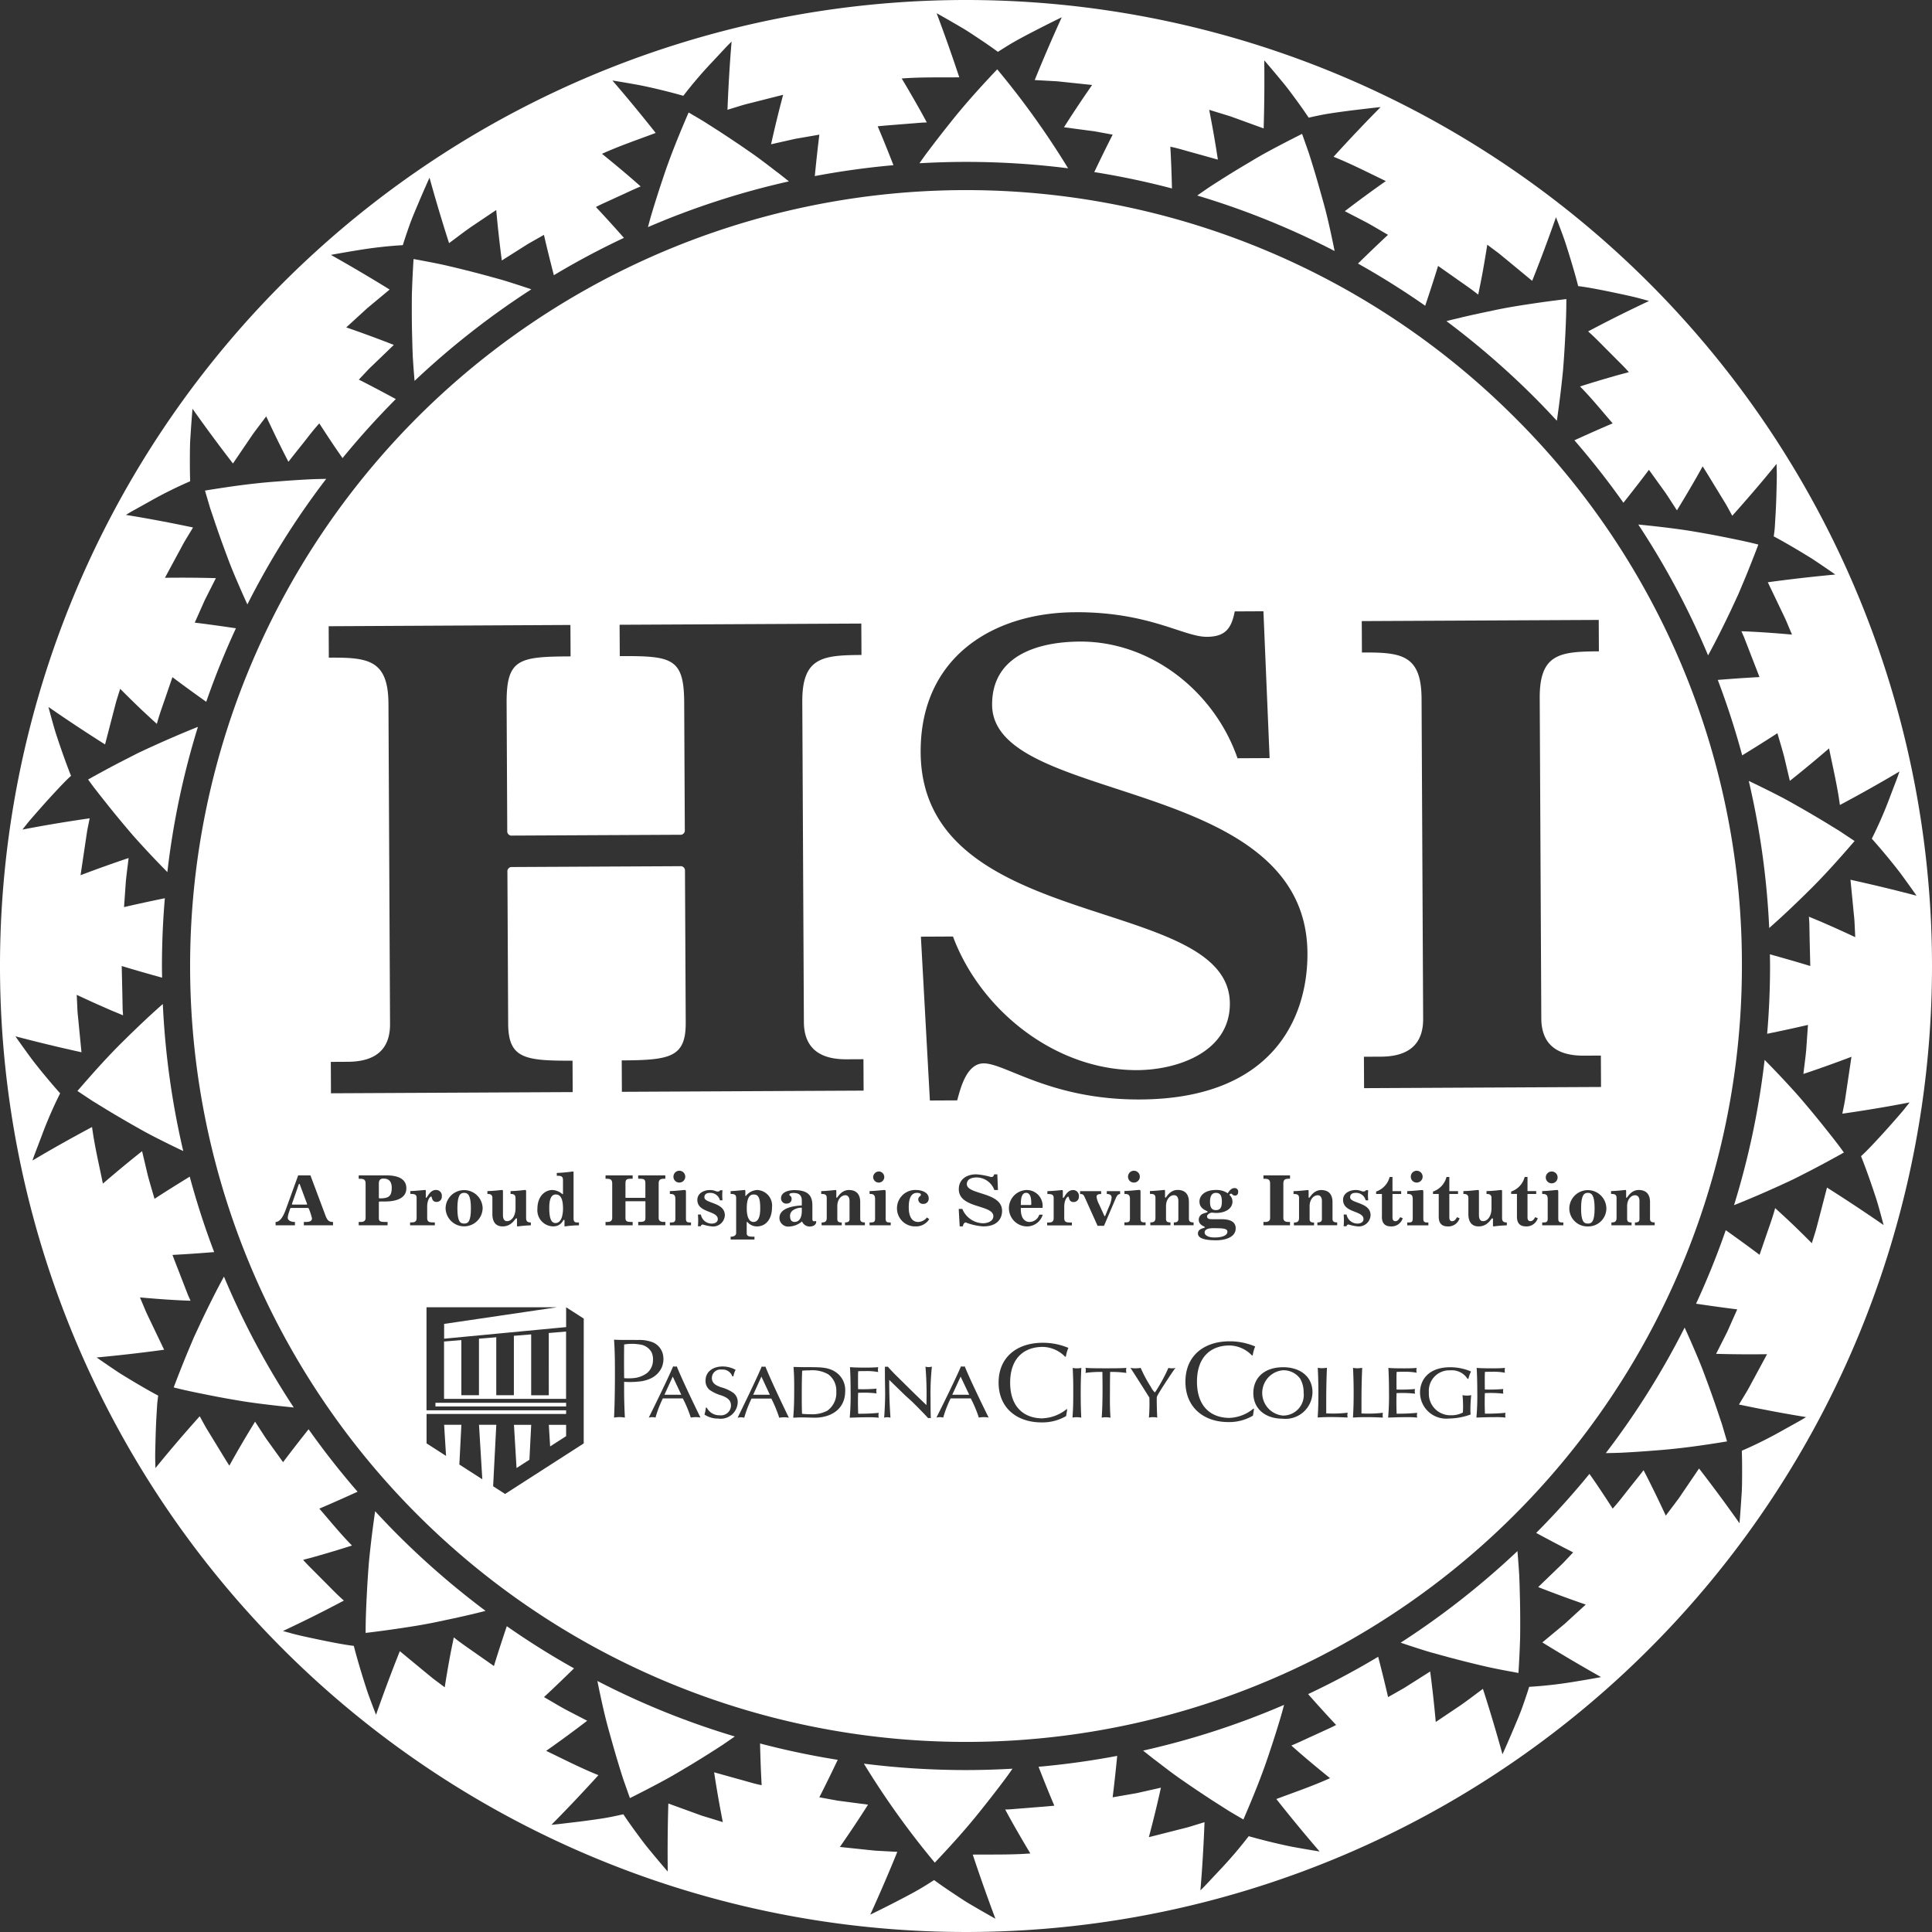 <svg id="Group_2" data-name="Group 2" xmlns="http://www.w3.org/2000/svg" xmlns:xlink="http://www.w3.org/1999/xlink" width="200" height="200" viewBox="0 0 200 200">
  <rect x="0" y="0" width="200" height="200" fill="#333333" stroke="none"/>
  <defs>
    <clipPath id="clip-path">
      <rect id="Rectangle_2" data-name="Rectangle 2" width="200" height="200" fill="none"/>
    </clipPath>
  </defs>
  <g id="Group_1" data-name="Group 1" clip-path="url(#clip-path)">
    <path id="Path_1" data-name="Path 1" d="M108.118,334.808c-.325,0-.492.136-.492.513v1.457c0,.06.032.083.135.083.872,0,1.2-.226,1.2-1.087,0-.544-.2-.966-.84-.966" transform="translate(-68.407 -212.805)" fill="#fff"/>
    <path id="Path_2" data-name="Path 2" d="M83.875,336.729c-.135-.355-.135-.408-.182-.408s-.063.052-.175.385l-.492,1.412a1.563,1.563,0,0,0-.1.309c0,.03.032.038.1.038h1.348c.055,0,.127,0,.127-.045a1.456,1.456,0,0,0-.1-.272Z" transform="translate(-52.707 -213.766)" fill="#fff"/>
    <path id="Path_3" data-name="Path 3" d="M156.712,339.324c-.388,0-.682.31-.682,1.374,0,1.027.166,1.586.65,1.586.817,0,.777-1.487.777-1.5,0-.906-.2-1.458-.745-1.458" transform="translate(-99.173 -215.675)" fill="#fff"/>
    <path id="Path_4" data-name="Path 4" d="M129.934,340.462c0,1.389.293,1.586.7,1.586s.7-.2.7-1.586c0-1.412-.341-1.593-.7-1.593s-.7.181-.7,1.593" transform="translate(-82.586 -215.386)" fill="#fff"/>
    <path id="Path_5" data-name="Path 5" d="M344.352,338.869c-.428,0-.611.347-.611.921,0,.5.119.869.595.869.42,0,.634-.212.634-.869,0-.6-.142-.921-.618-.921" transform="translate(-218.482 -215.386)" fill="#fff"/>
    <path id="Path_6" data-name="Path 6" d="M342.2,349.337c0,.332.428.529,1.023.529,1.11,0,1.34-.37,1.34-.582,0-.325-.309-.385-1.459-.385-.642,0-.9.181-.9.438" transform="translate(-217.501 -221.761)" fill="#fff"/>
    <path id="Path_7" data-name="Path 7" d="M212.833,342.172c.484,0,.7-.506.7-1.389,0-1.042-.151-1.457-.682-1.457-.618,0-.714.785-.714,1.457,0,.823.214,1.389.7,1.389" transform="translate(-134.833 -215.676)" fill="#fff"/>
    <path id="Path_8" data-name="Path 8" d="M291.085,340.054V339.9c0-.672-.175-1.035-.539-1.035-.325,0-.54.332-.54,1.072v.189h1.015c.048,0,.064-.022.064-.075" transform="translate(-184.328 -215.386)" fill="#fff"/>
    <path id="Path_9" data-name="Path 9" d="M156.048,407.006l1.655-1.064v-1.171h-1.791Z" transform="translate(-99.098 -257.273)" fill="#fff"/>
    <path id="Path_10" data-name="Path 10" d="M213.965,392.949h1.726l-.875-1.878Z" transform="translate(-135.996 -248.565)" fill="#fff"/>
    <path id="Path_11" data-name="Path 11" d="M225.614,343.075c-.3,0-1.181.151-1.181.853,0,.408.15.627.476.627.444,0,.746-.378.746-1.14,0-.295,0-.34-.04-.34" transform="translate(-142.65 -218.059)" fill="#fff"/>
    <path id="Path_12" data-name="Path 12" d="M464.343,377.133a82.8,82.8,0,0,1-8.163,13c.523-.009,1.048-.019,1.57-.04q1.785-.09,3.615-.239c2.468-.181,4.875-.524,7.366-.933l-.526-1.783-.6-1.781q-.606-1.764-1.248-3.464c-.412-1.123-.916-2.268-1.393-3.37-.206-.469-.415-.931-.625-1.392" transform="translate(-289.949 -239.706)" fill="#fff"/>
    <path id="Path_13" data-name="Path 13" d="M188.755,392.949H190.5l-.883-1.878Z" transform="translate(-119.973 -248.565)" fill="#fff"/>
    <rect id="Rectangle_1" data-name="Rectangle 1" width="13.528" height="0.379" transform="translate(45.077 145.216)" fill="#fff"/>
    <path id="Path_14" data-name="Path 14" d="M180.12,382.622a1.605,1.605,0,0,0-1.214-.793,5.056,5.056,0,0,0-1.615,0q-.02,1.744,0,3.488a5.238,5.238,0,0,0,.91,0,2.782,2.782,0,0,0,1.433-.507,1.713,1.713,0,0,0,.641-1.316,1.748,1.748,0,0,0-.155-.875" transform="translate(-112.68 -242.651)" fill="#fff"/>
    <path id="Path_15" data-name="Path 15" d="M137,384.871h-1.823v-6.3l-1.791.146v6.15h-1.823v-6l-1.791.146v5.855h-1.823v-5.706l-1.791.146v5.939h12.631V378.28l-1.791.146Z" transform="translate(-80.19 -240.435)" fill="#fff"/>
    <path id="Path_16" data-name="Path 16" d="M354.023,48.659c-.254-1.185-.528-2.385-.852-3.541s-.656-2.351-1.019-3.543c-.183-.591-.364-1.2-.566-1.785l-.62-1.754q-1.691.843-3.31,1.714c-.537.284-1.077.591-1.613.908l-1.586.946q-1.569.952-3.064,1.927c-.432.291-.858.588-1.282.886a82.184,82.184,0,0,1,14.222,5.744c-.1-.5-.2-1-.311-1.5" transform="translate(-216.175 -24.176)" fill="#fff"/>
    <path id="Path_17" data-name="Path 17" d="M62.616,149.038a82.709,82.709,0,0,1,8.162-13c-.523.008-1.047.019-1.57.04q-1.785.09-3.615.239c-2.468.181-4.875.525-7.365.933l.526,1.783.6,1.781q.605,1.765,1.248,3.464c.412,1.124.915,2.268,1.393,3.37.206.469.415.932.625,1.392" transform="translate(-37.01 -86.465)" fill="#fff"/>
    <path id="Path_18" data-name="Path 18" d="M230.507,389.706a3.325,3.325,0,0,0-1.958-.4,6.208,6.208,0,0,0-.733.03c-.033.7-.042,1.469-.042,2.166,0,1.386,0,1.545.025,2.295a7.29,7.29,0,0,0,.891.045,3.327,3.327,0,0,0,1.725-.363,2.238,2.238,0,0,0,.933-1.962,2.088,2.088,0,0,0-.841-1.81" transform="translate(-144.774 -247.443)" fill="#fff"/>
    <path id="Path_19" data-name="Path 19" d="M276.6,29.952A85.9,85.9,0,0,0,269.258,19.7c-1.731,1.833-3.363,3.632-4.9,5.58q-1.149,1.434-2.224,2.865c-.314.41-.621.844-.924,1.28,1.6-.09,3.2-.141,4.814-.141a84.528,84.528,0,0,1,10.57.663" transform="translate(-166.028 -12.525)" fill="#fff"/>
    <path id="Path_20" data-name="Path 20" d="M117.047,82.828l.035.9.061.913c.037.525.079,1.046.123,1.565a83.758,83.758,0,0,1,12.088-9.48c-.485-.164-.973-.327-1.466-.486-.574-.182-1.167-.379-1.741-.539l-1.747-.48q-1.763-.47-3.587-.9c-1.219-.287-2.413-.5-3.652-.73-.078,1.254-.14,2.487-.175,3.714q-.022,1.876.013,3.7Z" transform="translate(-74.35 -46.776)" fill="#fff"/>
    <path id="Path_21" data-name="Path 21" d="M197.435,38.138c-.953-.732-1.94-1.5-2.929-2.172q-1.491-1.036-3.056-2.052l-1.583-1.01c-.53-.325-1.062-.632-1.6-.946-1,2.326-1.921,4.563-2.692,6.919q-.588,1.742-1.1,3.454c-.149.49-.284.992-.418,1.494a82.271,82.271,0,0,1,14.593-4.735c-.4-.318-.8-.637-1.209-.954" transform="translate(-116.982 -20.313)" fill="#fff"/>
    <path id="Path_22" data-name="Path 22" d="M502.7,233.521c1.785-1.726,3.385-3.533,5.044-5.448l-1.548-1.028-1.6-.982q-1.6-.963-3.183-1.852c-1.039-.6-2.149-1.151-3.231-1.686-.465-.23-.929-.452-1.393-.673a83.564,83.564,0,0,1,2.116,15.224c1.294-1.136,2.54-2.319,3.8-3.556" transform="translate(-315.757 -141.01)" fill="#fff"/>
    <path id="Path_23" data-name="Path 23" d="M474.971,157.935l.781-1.681.712-1.689q.7-1.707,1.373-3.481c-1.191-.311-2.448-.556-3.658-.8s-2.422-.456-3.614-.651c-1.207-.186-2.431-.332-3.625-.467-.517-.056-1.026-.109-1.534-.159a82.324,82.324,0,0,1,7.227,13.547c.821-1.5,1.581-3.033,2.338-4.62" transform="translate(-295.813 -94.71)" fill="#fff"/>
    <path id="Path_24" data-name="Path 24" d="M422.347,97.558c.074-.513.143-1.028.215-1.553q.235-1.788.419-3.632c.1-1.21.175-2.423.237-3.662s.114-2.5.11-3.747q-1.885.224-3.714.5c-1.219.182-2.413.374-3.628.63s-2.39.5-3.555.778c-.51.123-1.008.239-1.515.374a84.475,84.475,0,0,1,9.119,7.9c.79.79,1.557,1.6,2.311,2.412" transform="translate(-261.18 -54.003)" fill="#fff"/>
    <path id="Path_25" data-name="Path 25" d="M27.041,288.773c-1.785,1.726-3.385,3.533-5.044,5.448l1.548,1.028,1.6.982q1.6.963,3.183,1.852c1.039.6,2.149,1.151,3.231,1.686.465.23.929.452,1.392.673a83.565,83.565,0,0,1-2.115-15.224c-1.294,1.136-2.54,2.319-3.8,3.556" transform="translate(-13.981 -181.284)" fill="#fff"/>
    <path id="Path_26" data-name="Path 26" d="M245.416,501.025a85.9,85.9,0,0,0,7.341,10.247c1.731-1.833,3.363-3.632,4.895-5.58q1.149-1.434,2.225-2.865c.314-.41.621-.844.924-1.28-1.6.09-3.2.141-4.814.141a84.527,84.527,0,0,1-10.571-.663" transform="translate(-155.987 -318.452)" fill="#fff"/>
    <path id="Path_27" data-name="Path 27" d="M170.021,479.04c.254,1.185.528,2.385.851,3.541s.656,2.351,1.019,3.543c.183.591.364,1.2.566,1.785l.62,1.754q1.69-.843,3.31-1.714c.537-.284,1.077-.591,1.613-.908l1.587-.946q1.568-.952,3.063-1.927c.432-.291.859-.588,1.283-.886a82.159,82.159,0,0,1-14.223-5.744c.1.5.2,1,.311,1.5" transform="translate(-107.868 -303.524)" fill="#fff"/>
    <path id="Path_28" data-name="Path 28" d="M325.96,490.012c.953.732,1.94,1.5,2.929,2.172q1.491,1.036,3.056,2.052l1.583,1.01c.53.325,1.062.632,1.6.946,1-2.326,1.921-4.563,2.692-6.919q.587-1.742,1.1-3.454c.149-.49.284-.992.418-1.494a82.306,82.306,0,0,1-14.594,4.734c.4.319.8.637,1.209.954" transform="translate(-206.412 -307.837)" fill="#fff"/>
    <path id="Path_29" data-name="Path 29" d="M52.2,367.284l-.781,1.681-.712,1.689q-.7,1.707-1.373,3.481c1.191.311,2.448.556,3.658.8s2.422.456,3.614.651c1.207.186,2.431.332,3.625.467.517.056,1.025.109,1.534.159a82.35,82.35,0,0,1-7.226-13.547c-.821,1.5-1.581,3.033-2.338,4.62" transform="translate(-31.355 -230.51)" fill="#fff"/>
    <path id="Path_30" data-name="Path 30" d="M104.852,429.324c-.074.513-.143,1.028-.215,1.553q-.236,1.788-.419,3.632c-.1,1.21-.175,2.423-.237,3.662s-.114,2.505-.11,3.747q1.885-.224,3.714-.5c1.219-.182,2.413-.374,3.628-.63s2.39-.5,3.555-.778c.511-.123,1.008-.239,1.516-.375a84.363,84.363,0,0,1-9.12-7.9c-.79-.79-1.557-1.6-2.311-2.412" transform="translate(-66.02 -272.879)" fill="#fff"/>
    <path id="Path_31" data-name="Path 31" d="M34.963,207.076q-1.656.693-3.334,1.458c-.554.257-1.133.514-1.671.787l-1.634.836q-1.639.854-3.294,1.783l.549.751.58.747,1.164,1.466q1.169,1.447,2.349,2.82c1.17,1.318,2.364,2.585,3.563,3.8A82.882,82.882,0,0,1,36.4,206.49c-.484.189-.957.386-1.439.586" transform="translate(-15.91 -131.245)" fill="#fff"/>
    <path id="Path_32" data-name="Path 32" d="M410.215,444.027l-.035-.9-.061-.913c-.037-.525-.079-1.046-.123-1.565a83.783,83.783,0,0,1-12.088,9.48c.485.164.973.327,1.466.486.574.182,1.167.379,1.741.539l1.747.48q1.763.47,3.587.9c1.219.287,2.413.5,3.652.73.078-1.254.14-2.487.175-3.714q.022-1.876-.013-3.7Z" transform="translate(-252.911 -280.079)" fill="#fff"/>
    <path id="Path_33" data-name="Path 33" d="M146.267,409.242l1.333-.857.186-3.614H146Z" transform="translate(-92.795 -257.273)" fill="#fff"/>
    <path id="Path_34" data-name="Path 34" d="M449.862,338.869c-.357,0-.7.181-.7,1.593,0,1.389.294,1.586.7,1.586s.7-.2.7-1.586c0-1.412-.341-1.593-.7-1.593" transform="translate(-285.489 -215.386)" fill="#fff"/>
    <path id="Path_35" data-name="Path 35" d="M191.121,77.53a80.321,80.321,0,1,0,23.526,56.8,79.793,79.793,0,0,0-23.526-56.8M199.826,98.5l.016,3.252c-4.03.02-6.149.242-6.126,4.837l.164,33.152c.011,2.262,1.15,3.883,4.4,3.866l1.767-.009.016,3.252-24.529.121-.016-3.252,1.767-.008c3.252-.016,4.375-1.647,4.364-3.91l-.164-33.152c-.023-4.595-2.145-4.8-6.174-4.776l-.016-3.252Zm-4.26,57.673a.612.612,0,1,1-.611-.574.6.6,0,0,1,.611.574m-12.9,1.752v-.249a2.159,2.159,0,0,0,1.4-1.51h.293v1.465h.9v.295h-.9v2.416c0,.332.151.4.3.4.254,0,.388-.234.5-.415l.262.113a1.218,1.218,0,0,1-1.2.846c-.65,0-.959-.325-.959-1.019v-2.341Zm-2.664,0v-.295c.833-.03,1.316-.113,1.546-.113.087,0,.119.03.119.211v2.764c0,.385.191.385.524.385v.295H180v-.295c.372,0,.571,0,.571-.385V158.45c0-.476-.222-.528-.571-.528m.372-1.752a.612.612,0,1,1,.611.574.6.6,0,0,1-.611-.574M145.605,97.7c7.7-.038,11.252,2.56,13.655,2.548,1.909-.009,2.541-.861,2.886-2.63l2.968-.015.641,15.2-3.323.016c-2.366-6.845-8.9-12.114-16.318-12.078-4.241.021-9.111,1.388-9.086,6.548.051,10.462,32.552,7.191,32.644,25.711.034,6.786-3.672,15.075-17.314,15.142-9.26.046-13.944-3.748-16.206-3.737-1.767.009-2.391,2.557-2.738,3.831l-2.827.014-.932-16.961,3.322-.016c2.866,7.691,10.672,13.873,19.084,13.831,4.171-.021,9.6-1.885,9.579-6.9-.056-11.381-31.916-7.123-32.009-26-.049-9.9,7.563-14.458,15.975-14.5m22.06,63.117h.2v.347h-2.751v-.347h.2c.365,0,.492-.174.492-.415v-3.542c0-.49-.238-.513-.69-.513V156h2.751v.347c-.452,0-.69.023-.69.513v3.542c0,.242.127.415.492.415m-5.758-2.114c0,.785-.808,1.185-1.673,1.185-.23,0-.357-.03-.484-.03s-.476.174-.476.378c0,.219.159.3.484.3h.951c.745,0,1.53.144,1.53.944,0,.982-1.2,1.239-2.03,1.239-1.467,0-1.879-.325-1.879-.7,0-.551.721-.544.721-.649s-.634-.189-.634-.778a.661.661,0,0,1,.46-.634c.23-.1.46-.113.46-.189,0-.121-.849-.227-.849-1.065,0-.574.5-1.193,1.713-1.193a2.032,2.032,0,0,1,1.213.34c.142-.227.372-.536.682-.536a.356.356,0,0,1,.4.385c0,.226-.1.392-.333.392s-.3-.2-.388-.2a.2.2,0,0,0-.182.136.878.878,0,0,1,.309.672m-6.059-.649c-.4,0-.817.423-.817,1.125v1.337c0,.317.214.355.46.355v.295h-2.085v-.295c.373,0,.531-.106.531-.483v-2.054c0-.37-.214-.415-.571-.415v-.295c.666-.015,1.38-.113,1.491-.113.063,0,.071.053.071.121v.528c0,.106.008.159.047.159.087,0,.42-.808,1.261-.808.777,0,1.165.46,1.165,1.246V160.5c0,.287.167.369.484.369v.295H155.84v-.295c.246,0,.468-.045.468-.347v-1.872c0-.453-.222-.6-.46-.6m-5.122-.136v-.295c.833-.03,1.316-.113,1.546-.113.087,0,.119.03.119.211v2.764c0,.385.191.385.524.385v.295h-2.189v-.295c.372,0,.571,0,.571-.385V158.45c0-.476-.222-.528-.571-.528m.372-1.752a.612.612,0,1,1,.611.574.6.6,0,0,1-.611-.574m-10.2,4.652a1.078,1.078,0,0,0,1.015-.755h.357a1.7,1.7,0,0,1-1.689,1.216,1.885,1.885,0,0,1,.024-3.768,1.643,1.643,0,0,1,1.641,1.85H140v.143c0,.974.452,1.314.9,1.314m-11.722-3.307c.571,0,1.285.257,1.285.861a.536.536,0,0,1-.587.574.467.467,0,0,1-.492-.461c0-.31.27-.31.27-.491,0-.129-.175-.189-.4-.189-.507,0-.856.4-.856,1.48,0,.86.262,1.533.983,1.533a1.172,1.172,0,0,0,.9-.468l.238.181a1.621,1.621,0,0,1-1.419.747,1.868,1.868,0,0,1-1.919-1.88,1.892,1.892,0,0,1,2.006-1.888m-3.862-1.918a.575.575,0,1,1-.61.574.6.6,0,0,1,.61-.574m-.983,5.278c.373,0,.571,0,.571-.385V158.45c0-.476-.222-.528-.571-.528v-.295c.833-.03,1.316-.113,1.546-.113.087,0,.119.03.119.211v2.764c0,.385.191.385.523.385v.295h-2.188Zm-2.522-2.816c-.4,0-.817.423-.817,1.125v1.337c0,.317.214.355.46.355v.295h-2.085v-.295c.373,0,.531-.106.531-.483v-2.054c0-.37-.214-.415-.571-.415v-.295c.666-.015,1.38-.113,1.491-.113.063,0,.071.053.071.121v.528c0,.106.008.159.048.159.087,0,.42-.808,1.26-.808.777,0,1.166.46,1.166,1.246V160.5c0,.287.167.369.484.369v.295H121.8v-.295c.246,0,.468-.045.468-.347v-1.872c0-.453-.222-.6-.46-.6M93.375,99.022l.016,3.252c-5.372.027-6.643.245-6.621,4.84l.066,13.219a.446.446,0,0,0,.5.492l17.389-.086a.446.446,0,0,0,.492-.5l-.065-13.219c-.023-4.6-1.3-4.8-6.668-4.774L98.465,99l25.023-.124.016,3.252c-4.029.02-6.148.242-6.126,4.837l.164,33.152c.011,2.262,1.15,3.882,4.4,3.866l1.767-.008.016,3.251-25.023.124-.016-3.252c5.019-.025,6.643-.316,6.625-3.921l-.078-15.692a.446.446,0,0,0-.5-.492l-17.389.086a.447.447,0,0,0-.492.5l.078,15.692c.018,3.6,1.645,3.88,6.664,3.855l.016,3.252-25.023.124-.016-3.252,1.767-.009c3.252-.016,4.375-1.647,4.364-3.909l-.164-33.152c-.023-4.595-2.144-4.8-6.173-4.776l-.016-3.252Zm19.052,63.324v.295h-2.466v-.295c.262,0,.571-.075.571-.392v-3.617c0-.37-.214-.415-.571-.415v-.295c.523-.015,1.364-.113,1.451-.113.055,0,.071.053.071.106v.37c0,.121.016.159.04.159a1.57,1.57,0,0,1,1.173-.634,1.611,1.611,0,0,1,1.546,1.812c0,1.1-.563,1.956-1.562,1.956a1.28,1.28,0,0,1-1-.476c-.04,0-.056.046-.056.091v1.072c0,.347.23.378.8.378m-8.755-4.425v-.295c.832-.03,1.316-.113,1.546-.113.087,0,.119.03.119.211v2.764c0,.385.191.385.523.385v.295h-2.188v-.295c.372,0,.571,0,.571-.385V158.45c0-.476-.222-.528-.571-.528m.372-1.752a.612.612,0,1,1,.611.574.6.6,0,0,1-.611-.574M92.7,160.6c-.1,0-.254.68-1.118.68a1.663,1.663,0,0,1-1.626-1.782c0-1.465.9-1.986,1.547-1.986a1.735,1.735,0,0,1,1.062.445c.047,0,.04-.053.04-.227V156.51c0-.355-.111-.468-.555-.468h-.087v-.294a16.091,16.091,0,0,0,1.657-.151c.071,0,.079.038.079.083v4.765c0,.355.127.43.4.43h.159v.295a10.293,10.293,0,0,0-1.459.113c-.024,0-.039-.015-.039-.053v-.559c0-.053-.024-.068-.056-.068m-4.933-.159c-.127,0-.436.838-1.419.838-.611,0-1.055-.355-1.055-1.284v-1.661c0-.363-.246-.415-.516-.415v-.295c.793-.022,1.388-.113,1.491-.113s.119.03.119.136v2.462c0,.355.111.627.429.627.444,0,.872-.491.872-1.329v-1.072c0-.363-.246-.415-.515-.415v-.295c.793-.022,1.387-.113,1.491-.113s.119.03.119.136v2.741c0,.34.119.483.492.483v.295a12.759,12.759,0,0,0-1.348.113c-.071,0-.087-.045-.087-.091v-.672a.067.067,0,0,0-.071-.075M84.289,159.4a1.919,1.919,0,0,1-3.837,0,1.919,1.919,0,0,1,3.837,0M68.8,161.168H65.779v-.347h.206c.436,0,.634-.113.634-.378a6.037,6.037,0,0,0-.317-.982c-.032-.083-.087-.091-.175-.091H64.55c-.119,0-.175.015-.2.1l-.119.378a2.144,2.144,0,0,0-.119.536c0,.264.3.438.746.438v.347H62.854v-.347c.309,0,.682-.257,1.055-1.284L65.193,156h1.268L68,160.111c.206.559.373.71.8.71Zm5.378-2.462h-.5c-.1,0-.135.023-.135.083v1.616c0,.385.183.415.746.415h.159v.347h-2.99v-.347h.222c.365,0,.492-.174.492-.415v-3.542c0-.49-.238-.513-.714-.513V156h2.862c1.491,0,2.07.544,2.07,1.337,0,1.125-1.237,1.367-2.212,1.367m2.6,2.462v-.295c.38,0,.674,0,.674-.46v-2.077c0-.37-.214-.415-.65-.415v-.295c.571-.015,1.443-.113,1.53-.113.055,0,.071.038.071.106v.619c0,.03,0,.083.04.083.119,0,.365-.808,1-.808a.585.585,0,0,1,.618.649.534.534,0,0,1-.539.589c-.539,0-.452-.559-.563-.559s-.412.325-.412,1.065v1.155c0,.46.278.46.793.46v.295Zm17.972,22.585h-.005l-8.132,5.229-1.24-.8.328-6.363h-1.79l.342,5.642-2.377-1.528.212-4.114H80.3l.2,3.224-2.017-1.3V180.7H92.93v-.379H78.477V169.654h13.5L80.3,171.377v1.529l12.631-1.2v-2.054l1.823,1.172Zm2.259-22.932h.2c.365,0,.492-.174.492-.415v-3.542c0-.49-.238-.513-.69-.513V156h2.807v.347c-.6,0-.745.023-.745.513v1.412a.049.049,0,0,0,.055.053h1.951a.049.049,0,0,0,.055-.053v-1.412c0-.49-.143-.513-.745-.513V156H103.2v.347c-.452,0-.689.023-.689.513v3.542c0,.242.127.415.491.415h.2v.347h-2.807v-.347c.563,0,.745-.03.745-.415V158.73a.049.049,0,0,0-.055-.053H99.128a.049.049,0,0,0-.055.053v1.676c0,.385.182.415.745.415v.347H97.011Zm1.924,16.551c0,.3,0,.6,0,.895,0,.938.032,1.875.079,2.812a2.979,2.979,0,0,0-1.121,0q.048-.995.066-1.991.038-1.9.02-3.793c-.007-.763-.033-1.524-.085-2.285.233.015.466.021.7.024.594.009,1.187,0,1.781.008a3.788,3.788,0,0,1,1.578.262,1.8,1.8,0,0,1,.988,1.182,2.214,2.214,0,0,1-.129,1.439,2.354,2.354,0,0,1-1,1.038,3.606,3.606,0,0,1-1.375.383,8.883,8.883,0,0,1-1.5.028m7.426,3.654a3.339,3.339,0,0,0-.524.046,13.163,13.163,0,0,0-.826-1.984h-2.069a11.97,11.97,0,0,0-.76,1.984,1.672,1.672,0,0,0-.335-.046,2.077,2.077,0,0,0-.36.046c.728-1.469,1.938-3.938,2.519-5.3a1.351,1.351,0,0,0,.2.023.677.677,0,0,0,.18-.023c.63,1.591,2.437,5.271,2.453,5.3a2.716,2.716,0,0,0-.482-.046m.507-19.759h-.285c.008-.2.024-.408.024-.612s-.016-.4-.024-.6h.3a1.138,1.138,0,0,0,1.126.936c.372,0,.626-.181.626-.461,0-.906-2.117-.619-2.117-2,0-.649.634-1.012,1.308-1.012.468,0,.579.151.785.151.127,0,.222-.03.262-.129h.246c-.008.174-.024.347-.024.521s.016.347.024.521h-.262a1.022,1.022,0,0,0-1.039-.77c-.333,0-.571.136-.571.453,0,.665,2.117.491,2.117,1.865a1.218,1.218,0,0,1-1.324,1.155,4.592,4.592,0,0,1-.959-.2.229.229,0,0,0-.214.189m1.833,19.9a2.462,2.462,0,0,1-1.447-.416,3.052,3.052,0,0,0,.143-.712h.1a1.446,1.446,0,0,0,1.327.787,1.035,1.035,0,0,0,1.177-1.007c0-.613-.453-.841-.986-1.045a4.006,4.006,0,0,1-1.248-.591,1.2,1.2,0,0,1-.4-.939c0-.977.827-1.469,1.765-1.469a2.815,2.815,0,0,1,1.351.348,1.993,1.993,0,0,0-.23.674h-.112a1.059,1.059,0,0,0-1.1-.7.887.887,0,0,0-1.018.871c0,.6.525.8.93.954a4.009,4.009,0,0,1,1.3.591,1.183,1.183,0,0,1,.445.969,1.76,1.76,0,0,1-2,1.689m6.817-.136a3.273,3.273,0,0,0-.519.046,13.264,13.264,0,0,0-.818-1.984h-2.05a12.024,12.024,0,0,0-.754,1.984,1.647,1.647,0,0,0-.332-.046,2.039,2.039,0,0,0-.356.046c.721-1.469,1.92-3.938,2.5-5.3a1.329,1.329,0,0,0,.2.023.666.666,0,0,0,.178-.023c.624,1.591,2.415,5.271,2.431,5.3a2.665,2.665,0,0,0-.478-.046m-.5-20.628c0-1.057,1.491-1.261,2.315-1.3v-.5c0-.567-.3-.793-.856-.793-.317,0-.428.075-.428.166,0,.159.23.106.23.454,0,.249-.159.483-.555.483a.537.537,0,0,1-.539-.567c0-.544.618-.83,1.387-.83,1.372,0,1.856.544,1.856,1.578v1.427c0,.159.071.219.19.219a1.27,1.27,0,0,0,.151-.023c.032,0,.055.03.055.075,0,.355-.373.491-.674.491a.851.851,0,0,1-.793-.529,2.17,2.17,0,0,1-1.309.529.908.908,0,0,1-1.031-.883m3.645,20.673c-.083,0-1.108-.03-1.325-.03s-.417.008-.891.03c.058-.765.1-1.287.1-3.029,0-1.129-.016-1.416-.067-2.226.458.015.908.023,1.366.023,1.491,0,2.291,0,3.065.56a2.222,2.222,0,0,1,.916,1.909c0,1.916-1.5,2.764-3.166,2.764m6.642,0a9.31,9.31,0,0,0-1.126-.046c-.624,0-1.256.023-1.88.046a26.577,26.577,0,0,0,.089-2.711c0-.757-.016-1.78-.065-2.522.567.046,1.126.046,1.693.046.413,0,.818-.008,1.232-.046a1.315,1.315,0,0,0-.032.265.98.98,0,0,0,.032.242,6.288,6.288,0,0,0-1.289-.1c-.292,0-.437,0-.786.015-.016.3-.016.424-.016.871,0,.492,0,.583.008.985a16.151,16.151,0,0,0,1.912-.053,1.171,1.171,0,0,0-.032.257,2.358,2.358,0,0,0,.032.235,10.905,10.905,0,0,0-1.256-.076c-.219,0-.454.008-.656.015-.008.326-.016.666-.016.992,0,.394.016.97.024,1.174a20.475,20.475,0,0,0,2.131-.091,1.2,1.2,0,0,0-.032.258,1,1,0,0,0,.032.242m5.392.046a1.317,1.317,0,0,0-.154-.015.992.992,0,0,0-.13.015c-.251-.288-1.467-1.553-2.034-2.045-.138-.121-.275-.25-.413-.379l-1.58-1.537v.477c.024,1.833.057,2.264.13,3.438a1.357,1.357,0,0,0-.34-.046,1.151,1.151,0,0,0-.316.046c.04-.379.105-1.681.105-2.469,0-.3-.024-1.62-.024-1.893V175.8a.852.852,0,0,0,.13.015c.048,0,.1-.008.17-.015l.267.3c.219.235.413.439.908.924,1.62,1.6,1.8,1.78,2.828,2.757v-.28a34.35,34.35,0,0,0-.105-3.7,1.19,1.19,0,0,0,.316.046,1.59,1.59,0,0,0,.349-.046,26.118,26.118,0,0,0-.138,3.279c0,.591,0,1.5.032,2.037m5.494-.091a3.4,3.4,0,0,0-.528.046,13.057,13.057,0,0,0-.833-1.984h-2.088a11.917,11.917,0,0,0-.767,1.984,1.706,1.706,0,0,0-.338-.046,2.12,2.12,0,0,0-.363.046c.735-1.469,1.956-3.938,2.542-5.3a1.378,1.378,0,0,0,.206.023.689.689,0,0,0,.181-.023c.635,1.591,2.459,5.271,2.476,5.3a2.763,2.763,0,0,0-.487-.046m-.069-19.744a6.1,6.1,0,0,1-1.816-.408c-.2,0-.27.272-.309.408h-.317l-.1-1.812h.373a2.374,2.374,0,0,0,2.132,1.487c.468,0,1.079-.2,1.079-.732,0-1.216-3.576-.778-3.576-2.794,0-1.057.856-1.54,1.8-1.54a6.982,6.982,0,0,1,1.53.279c.214,0,.285-.09.325-.279h.333l.064,1.623h-.373a1.974,1.974,0,0,0-1.823-1.3c-.476,0-1.023.144-1.023.695,0,1.118,3.647.785,3.647,2.764,0,.725-.42,1.608-1.95,1.608m6.164,19.865a4.2,4.2,0,0,0,2.477-.955l.049.046-.11.679a4.874,4.874,0,0,1-2.537.656c-2.574,0-4.453-1.508-4.453-4.122s1.879-4.122,4.575-4.122a6.784,6.784,0,0,1,2.648.53,3.646,3.646,0,0,0-.257.9l-.073.023a3.314,3.314,0,0,0-2.318-1.025c-1.915,0-3.379,1.14-3.379,3.7s1.464,3.7,3.379,3.7m3.012-19.979h-2.561v-.295c.38,0,.674,0,.674-.46v-2.077c0-.37-.214-.415-.65-.415v-.295c.571-.015,1.443-.113,1.53-.113.055,0,.071.038.071.106v.619c0,.03,0,.083.04.083.119,0,.365-.808,1-.808a.585.585,0,0,1,.618.649.534.534,0,0,1-.539.589c-.539,0-.452-.559-.563-.559s-.412.325-.412,1.065v1.155c0,.46.277.46.793.46Zm.969,19.9a3.313,3.313,0,0,0-.489-.044,2.168,2.168,0,0,0-.418.044c.055-.811.079-1.19.079-2.649,0-1.072,0-1.139-.055-2.5a1.619,1.619,0,0,0,.434.045,1.816,1.816,0,0,0,.457-.045c-.047.885-.063,1.771-.063,2.657,0,1.34.032,1.935.055,2.493m-.12-23.149v-.295h2.18v.295c-.222,0-.476.03-.476.294a2.423,2.423,0,0,0,.278.808l.476,1.042c.048.106.071.151.1.151.04,0,.055-.075.087-.151l.357-.861a2.8,2.8,0,0,0,.262-.9c0-.272-.19-.385-.5-.385v-.295h1.379v.295c-.19.023-.3.091-.468.483l-1.2,2.809h-.666l-1.261-2.8c-.182-.408-.222-.491-.547-.491m4.787,18.521a10.561,10.561,0,0,0-1.68-.1c-.008.513-.016,1.034-.016,1.54,0,.9-.031,2.069.055,3.192a4.081,4.081,0,0,0-.5-.044,2.048,2.048,0,0,0-.41.044c.063-.818.087-1.905.087-2.91,0-.677-.008-1.317-.016-1.823a11.165,11.165,0,0,0-1.751.1,1.2,1.2,0,0,0,.032-.261,1.083,1.083,0,0,0-.032-.261c.489.045,1.5.045,2.122.045.773,0,1.609,0,2.114-.045a1.085,1.085,0,0,0-.032.261,1.2,1.2,0,0,0,.032.261m3.3,2.188a2.508,2.508,0,0,0-.15.305c-.008.112-.008.253-.008.409,0,.275.016,1.139.055,1.727a1.372,1.372,0,0,0-.394-.044,1.527,1.527,0,0,0-.473.044,16.747,16.747,0,0,0,.047-2.076c-1.318-2.091-1.467-2.322-1.956-3.074a2.472,2.472,0,0,0,.505.045,3.1,3.1,0,0,0,.552-.045,13.912,13.912,0,0,0,1.057,1.972,2.086,2.086,0,0,0,.4.566c.047,0,.26-.364.316-.454a17.215,17.215,0,0,0,1.1-2.084,1.232,1.232,0,0,0,.371.045,1.312,1.312,0,0,0,.355-.045c-.308.409-1.435,2.113-1.775,2.709m9.8,2.236a4.825,4.825,0,0,1-2.538.666c-2.574,0-4.453-1.53-4.453-4.181s1.879-4.181,4.575-4.181a6.7,6.7,0,0,1,2.647.538,3.722,3.722,0,0,0-.256.911l-.073.023a3.292,3.292,0,0,0-2.318-1.04c-1.916,0-3.379,1.156-3.379,3.749s1.464,3.749,3.379,3.749a4.166,4.166,0,0,0,2.476-.969l.049.047Zm3.061.316c-1.752,0-3.022-1-3.022-2.649,0-1.585,1.133-2.679,3.1-2.679,1.68,0,3.022.915,3.022,2.59a2.794,2.794,0,0,1-3.1,2.738m3.621-23.125c-.4,0-.817.423-.817,1.125v1.337c0,.317.214.355.46.355v.295h-2.085v-.295c.373,0,.531-.106.531-.483v-2.054c0-.37-.214-.415-.571-.415v-.295c.666-.015,1.38-.113,1.491-.113.063,0,.071.053.071.121v.528c0,.106.008.159.047.159.087,0,.42-.808,1.261-.808.777,0,1.165.46,1.165,1.246V160.5c0,.287.167.369.484.369v.295H170.7v-.295c.246,0,.468-.045.468-.347v-1.872c0-.453-.222-.6-.46-.6m3.129,23.013c-.527-.015-.868-.044-1.752-.044-.714,0-.916.022-1.354.044.064-.953.073-1.741.073-2.716,0-1.012-.048-2.113-.065-2.433a2.161,2.161,0,0,0,.438.045,3.129,3.129,0,0,0,.511-.045c-.073,1.905-.073,2.411-.073,4.725.389.015.551.015.754.015a11.689,11.689,0,0,0,1.469-.089.961.961,0,0,0-.033.246.885.885,0,0,0,.033.253m-.131-19.8h-.285c.008-.2.024-.408.024-.612s-.016-.4-.024-.6h.3a1.139,1.139,0,0,0,1.126.936c.373,0,.627-.181.627-.461,0-.906-2.117-.619-2.117-2,0-.649.634-1.012,1.308-1.012.468,0,.579.151.785.151.127,0,.222-.03.262-.129h.246c-.008.174-.024.347-.024.521s.016.347.024.521H175.7a1.021,1.021,0,0,0-1.039-.77c-.333,0-.571.136-.571.453,0,.665,2.117.491,2.117,1.865a1.218,1.218,0,0,1-1.324,1.155,4.591,4.591,0,0,1-.959-.2.229.229,0,0,0-.214.189m3.778,19.8c-.527-.015-.868-.044-1.752-.044-.714,0-.917.022-1.355.044.065-.953.073-1.741.073-2.716,0-1.012-.048-2.113-.065-2.433a2.157,2.157,0,0,0,.438.045,3.138,3.138,0,0,0,.511-.045c-.073,1.905-.073,2.411-.073,4.725.389.015.551.015.754.015a11.686,11.686,0,0,0,1.469-.089.961.961,0,0,0-.032.246.886.886,0,0,0,.032.253m-.107-20.808v-2.341h-.6v-.249a2.159,2.159,0,0,0,1.4-1.51h.293v1.465h.9v.295h-.9v2.416c0,.332.151.4.3.4.254,0,.389-.234.5-.415l.262.113a1.217,1.217,0,0,1-1.2.846c-.65,0-.959-.325-.959-1.019m3.657,20.808a9.576,9.576,0,0,0-1.128-.044c-.625,0-1.257.022-1.882.044a25.659,25.659,0,0,0,.089-2.664c0-.744-.016-1.749-.065-2.478.568.045,1.127.045,1.7.045.414,0,.82-.007,1.233-.045a1.273,1.273,0,0,0-.033.261.949.949,0,0,0,.033.238,6.425,6.425,0,0,0-1.29-.1c-.292,0-.438,0-.787.015-.016.29-.016.417-.016.856,0,.484,0,.573.008.967a16.5,16.5,0,0,0,1.914-.052,1.132,1.132,0,0,0-.032.253,2.264,2.264,0,0,0,.032.231,11.071,11.071,0,0,0-1.258-.074c-.219,0-.454.007-.657.015-.008.32-.016.655-.016.975,0,.387.016.953.024,1.154a20.863,20.863,0,0,0,2.134-.09,1.137,1.137,0,0,0-.033.253.944.944,0,0,0,.033.238m5.529-.32a6.644,6.644,0,0,1-2.234.417,2.712,2.712,0,0,1-3.006-2.679c0-1.407.981-2.627,3.11-2.627a5.48,5.48,0,0,1,2.17.439,3.156,3.156,0,0,0-.273.759h-.089a1.919,1.919,0,0,0-1.792-.878,2.119,2.119,0,0,0-2.21,2.292,2.225,2.225,0,0,0,2.3,2.359,2.575,2.575,0,0,0,1.221-.283,11.217,11.217,0,0,0-.04-1.8,2.03,2.03,0,0,0,.474.044,1.979,1.979,0,0,0,.426-.044c-.04.439-.081.893-.081,1.458a3.992,3.992,0,0,0,.024.543m3.606.32a9.566,9.566,0,0,0-1.127-.044c-.625,0-1.257.022-1.882.044a25.514,25.514,0,0,0,.09-2.664c0-.744-.016-1.749-.065-2.478.568.045,1.128.045,1.7.045.414,0,.819-.007,1.233-.045a1.3,1.3,0,0,0-.032.261.966.966,0,0,0,.032.238,6.419,6.419,0,0,0-1.29-.1c-.292,0-.438,0-.787.015-.016.29-.016.417-.016.856,0,.484,0,.573.008.967a16.505,16.505,0,0,0,1.915-.052,1.131,1.131,0,0,0-.032.253,2.264,2.264,0,0,0,.032.231,11.076,11.076,0,0,0-1.258-.074c-.219,0-.454.007-.657.015-.008.32-.016.655-.016.975,0,.387.016.953.024,1.154a20.857,20.857,0,0,0,2.133-.09,1.158,1.158,0,0,0-.032.253.961.961,0,0,0,.032.238m.134-19.9a12.758,12.758,0,0,0-1.348.113c-.071,0-.087-.045-.087-.091v-.672a.067.067,0,0,0-.071-.075c-.127,0-.436.838-1.419.838-.61,0-1.055-.355-1.055-1.284v-1.661c0-.363-.246-.415-.516-.415v-.295c.793-.022,1.388-.113,1.491-.113s.119.03.119.136v2.462c0,.355.111.627.428.627.444,0,.872-.491.872-1.329v-1.072c0-.363-.246-.415-.516-.415v-.295c.793-.022,1.388-.113,1.491-.113s.119.03.119.136v2.741c0,.34.119.483.492.483Zm2.007.113c-.65,0-.959-.325-.959-1.019v-2.341h-.6v-.249a2.159,2.159,0,0,0,1.4-1.51h.293v1.465h.9v.295h-.9v2.416c0,.332.151.4.3.4.254,0,.388-.234.5-.415l.262.113a1.218,1.218,0,0,1-1.2.846m3.846-.113h-2.188v-.295c.372,0,.571,0,.571-.385V158.45c0-.476-.222-.528-.571-.528v-.295c.833-.03,1.316-.113,1.546-.113.087,0,.119.03.119.211v2.764c0,.385.19.385.523.385Zm2.538.113a1.867,1.867,0,0,1-1.919-1.88,1.919,1.919,0,0,1,3.837,0,1.868,1.868,0,0,1-1.919,1.88m4.877-.113v-.295c.246,0,.468-.045.468-.347v-1.872c0-.453-.222-.6-.46-.6-.4,0-.817.423-.817,1.125v1.337c0,.317.214.355.46.355v.295h-2.085v-.295c.373,0,.531-.106.531-.483v-2.054c0-.37-.214-.415-.571-.415v-.295c.666-.015,1.38-.113,1.491-.113.063,0,.071.053.071.121v.528c0,.106.008.159.047.159.087,0,.42-.808,1.261-.808.777,0,1.165.46,1.165,1.246V160.5c0,.287.167.369.484.369v.295Z" transform="translate(-34.325 -34.325)" fill="#fff"/>
    <path id="Path_36" data-name="Path 36" d="M360.707,389.269a2.355,2.355,0,0,0-.024,4.688,2.124,2.124,0,0,0,2.17-2.381,2.811,2.811,0,0,0-.354-1.429,2.133,2.133,0,0,0-1.792-.878" transform="translate(-227.902 -247.42)" fill="#fff"/>
    <path id="Path_37" data-name="Path 37" d="M270.519,392.949h1.757l-.891-1.878Z" transform="translate(-171.942 -248.565)" fill="#fff"/>
    <path id="Path_38" data-name="Path 38" d="M502.855,309.18l-1.165-1.466q-1.168-1.447-2.349-2.82c-1.169-1.318-2.364-2.585-3.563-3.8a82.887,82.887,0,0,1-3.166,15.038c.484-.189.957-.386,1.439-.586q1.655-.693,3.334-1.458c.554-.257,1.132-.514,1.671-.787l1.634-.836q1.638-.854,3.294-1.783l-.549-.751Z" transform="translate(-313.105 -191.374)" fill="#fff"/>
    <path id="Path_39" data-name="Path 39" d="M100,0A100,100,0,1,0,200,100,100,100,0,0,0,100,0M197.17,114.774c-.324.4-.807.943-1.327,1.535s-1.1,1.231-1.653,1.823-1.074,1.142-1.536,1.554v.007c.454,1.114,1.072,2.871,1.567,4.385.237.752.414,1.433.553,1.932l.217.808q-2.91-2.016-5.861-3.88l-.749,2.887L188,127.269c-.137.478-.294.95-.441,1.426q-.928-.934-1.865-1.838c-.628-.6-1.285-1.206-1.931-1.794-.219.822-.507,1.622-.785,2.425l-.829,2.411c-1.158-.872-2.325-1.717-3.5-2.55q-1.346,3.88-3.073,7.61c1.413.211,2.832.411,4.262.586l-1.037,2.329-1.15,2.276q2.609.073,5.274.037l-1.418,2.627c-.242.435-.46.881-.72,1.305l-.771,1.277c2.289.48,4.634.93,6.949,1.3l-.19.117c-.12.077-.3.183-.529.311l-1.773.986a44.323,44.323,0,0,1-4.161,2.07l0,.006c.024.6.034,1.371.031,2.189s0,1.7-.064,2.467c-.094,1.56-.207,2.842-.207,2.842q-2.048-2.9-4.187-5.665l-1.675,2.467-.42.617-.448.6-.9,1.193c-.744-1.6-1.5-3.16-2.3-4.7-.519.673-1.056,1.333-1.583,2s-1.039,1.347-1.615,1.974c-.541-.839-1.08-1.663-1.641-2.492-.252-.372-.509-.736-.763-1.1q-2.589,3.167-5.514,6.109c1.266.686,2.535,1.358,3.828,2.015l-.875.928c-.289.312-.608.594-.91.893l-1.837,1.77q2.418.948,4.925,1.813l-2.2,2.011-2.294,1.906q2.983,1.845,6.082,3.588s-1.269.239-2.817.488a44.626,44.626,0,0,1-4.622.521l-.006,0c-.179.581-.426,1.312-.7,2.086s-.615,1.545-.918,2.273c-.611,1.447-1.146,2.625-1.146,2.625q-.947-3.43-2.024-6.774c-.8.586-1.583,1.2-2.406,1.763l-2.477,1.665q-.237-2.645-.578-5.225l-2.155,1.365-.538.341-.554.316-1.109.629c-.323-1.4-.669-2.793-1.027-4.176q-3.534,2.117-7.253,3.866c.955,1.082,1.928,2.159,2.9,3.193-.373.2-.763.375-1.149.552l-1.159.531c-.776.347-1.538.726-2.326,1.047,1.31,1.172,2.632,2.267,4.006,3.379-1.815.819-3.7,1.462-5.561,2.159q2.166,2.743,4.48,5.43s-1.272-.2-2.807-.482c-1.548-.305-3.372-.769-4.527-1.1l-.007,0a44.688,44.688,0,0,1-3.022,3.532l-1.388,1.481c-.179.191-.327.34-.43.438l-.16.155c.2-2.335.335-4.72.427-7.058l-1.426.438c-.475.149-.961.252-1.442.38l-2.894.734q.685-2.574,1.249-5.123l-2.487.561-2.512.437c.18-1.434.332-2.863.472-4.29q-4.022.761-8.142,1.128c.527,1.349,1.067,2.7,1.633,4.027-.845.089-1.695.143-2.541.216l-1.271.1c-.424.034-.847.078-1.273.081.415.783.838,1.534,1.272,2.288s.877,1.508,1.331,2.261c-1.985.152-3.977.1-5.962.119q1.1,3.321,2.346,6.638s-1.124-.623-2.468-1.416c-.672-.38-1.4-.882-2.077-1.33s-1.308-.895-1.8-1.253h-.007c-.511.328-1.17.75-1.877,1.146s-1.464.787-2.163,1.148c-1.4.721-2.565,1.283-2.565,1.283q1.479-3.241,2.8-6.5l-1.489-.081-.745-.041c-.248-.019-.494-.05-.742-.074l-2.968-.312q1.518-2.181,2.915-4.378l-2.529-.335-.632-.083-.627-.115-1.254-.231c.657-1.288,1.288-2.582,1.905-3.877q-4.075-.649-8.043-1.693c.036,1.446.085,2.892.168,4.32-.834-.166-1.643-.432-2.465-.649l-2.456-.686c.258,1.713.559,3.425.9,5.156l-1.427-.439-.713-.219c-.236-.078-.469-.168-.7-.251l-2.8-1.017q-.105,3.5-.062,7.047s-.845-.973-1.838-2.182c-.5-.591-1.02-1.3-1.5-1.956s-.924-1.29-1.259-1.794l-.007,0c-.591.131-1.358.306-2.157.429s-1.647.238-2.429.337l-2.013.238-.615.066-.223.018c1.664-1.681,3.291-3.4,4.866-5.138-1.847-.742-3.614-1.655-5.41-2.516q2.178-1.53,4.247-3.117l-2.264-1.174c-.744-.41-1.471-.851-2.208-1.275,1.056-.98,2.088-1.974,3.109-2.974q-3.575-2-6.959-4.365c-.459,1.364-.908,2.736-1.334,4.123L49.038,171c-.694-.49-1.4-.965-2.061-1.5-.176.854-.357,1.731-.507,2.584s-.3,1.716-.431,2.584l-1.195-.893-1.154-.947-2.3-1.9c-.867,2.169-1.683,4.358-2.464,6.585l-.3-.78c-.179-.486-.438-1.138-.685-1.889-.49-1.513-1.024-3.3-1.313-4.463l-.005,0c-1.21-.144-3.011-.519-4.565-.851-.775-.167-1.478-.327-1.967-.468l-.8-.219q1.6-.752,3.166-1.532c1.047-.521,2.1-1.07,3.141-1.618-.749-.655-1.426-1.383-2.134-2.082l-1.052-1.057c-.353-.351-.7-.7-1.031-1.079l1.264-.34,1.273-.368q1.269-.376,2.518-.773c-1.195-1.212-2.264-2.538-3.379-3.821,1.334-.567,2.65-1.154,3.958-1.751q-2.707-3.123-5.071-6.466c-.891,1.122-1.774,2.255-2.642,3.409l-1.489-2.07c-.255-.34-.485-.7-.715-1.056l-.694-1.07c-.908,1.483-1.814,3.013-2.662,4.554-.539-.837-1.044-1.695-1.567-2.541l-.777-1.272c-.255-.426-.482-.87-.724-1.3-1.569,1.753-3.113,3.551-4.584,5.367,0,0-.008-.317-.022-.831s.011-1.24.029-2.028.052-1.65.095-2.458c.024-.4.048-.794.07-1.161s.075-.716.112-1.018l0-.007c-1.065-.561-2.674-1.507-4.024-2.349-1.3-.864-2.348-1.6-2.348-1.6q3.526-.327,6.987-.8l-1.287-2.69c-.211-.45-.438-.894-.635-1.35l-.578-1.376c1.757.154,3.465.285,5.235.344l-.26-.582-.232-.594-.461-1.189c-.3-.794-.623-1.582-.916-2.379,1.438-.074,2.879-.177,4.314-.293q-1.457-3.834-2.528-7.81c-1.22.748-2.437,1.508-3.647,2.295-.232-.817-.484-1.63-.7-2.451l-.586-2.482q-2.044,1.62-4.059,3.36c-.393-1.952-.858-3.887-1.122-5.86-2.065,1.1-4.141,2.264-6.167,3.468,0,0,.094-.3.282-.791l.724-1.9a43.73,43.73,0,0,1,1.858-4.26v-.007c-.8-.893-2.017-2.331-2.971-3.588-.925-1.256-1.658-2.311-1.658-2.311q3.426.9,6.84,1.65l-.291-2.968c-.042-.5-.11-.989-.132-1.486l-.07-1.49q1.193.56,2.384,1.091l1.193.523,1.22.506-.044-.636-.012-.638-.025-1.276L12.6,100c1.394.425,2.787.823,4.18,1.208-.006-.4-.015-.8-.015-1.208,0-2.356.1-4.7.3-7.016-1.407.288-2.815.59-4.225.918l.179-2.545c.073-.847.2-1.689.294-2.533q-2.479.828-4.974,1.778l.439-2.952.22-1.475c.079-.49.191-.976.284-1.464-2.329.335-4.669.722-6.962,1.167l.516-.651c.323-.4.807-.943,1.327-1.535s1.1-1.231,1.653-1.823,1.074-1.142,1.536-1.554l0-.007c-.454-1.114-1.074-2.871-1.568-4.385-.237-.752-.413-1.433-.554-1.932l-.217-.808q2.91,2.016,5.862,3.88l.749-2.887L12,72.731c.137-.478.294-.95.441-1.426q.928.934,1.865,1.838c.627.6,1.285,1.206,1.931,1.794.219-.822.507-1.622.785-2.425L17.85,70.1c1.158.871,2.325,1.717,3.5,2.55q1.346-3.881,3.073-7.61c-1.414-.211-2.832-.411-4.262-.586l1.037-2.329,1.15-2.276q-2.609-.073-5.274-.037l1.418-2.627c.242-.435.461-.881.721-1.305l.771-1.277c-2.29-.48-4.634-.93-6.949-1.3l.189-.117c.12-.077.3-.183.529-.311l1.773-.986a44.319,44.319,0,0,1,4.161-2.07l0-.006c-.024-.6-.034-1.371-.031-2.189s0-1.7.064-2.467c.095-1.56.208-2.842.208-2.842q2.048,2.9,4.187,5.665l1.675-2.467.42-.617.448-.6.9-1.193c.744,1.6,1.5,3.16,2.3,4.7.519-.673,1.056-1.333,1.583-2s1.039-1.347,1.614-1.974c.542.839,1.081,1.663,1.642,2.492.252.372.509.736.763,1.1q2.59-3.168,5.514-6.11c-1.265-.686-2.534-1.358-3.828-2.015l.875-.928c.289-.312.608-.594.91-.893l1.837-1.77q-2.418-.948-4.925-1.813l2.2-2.011,2.294-1.906q-2.983-1.845-6.082-3.588s1.269-.239,2.817-.488a44.631,44.631,0,0,1,4.622-.521l.005,0c.179-.581.426-1.312.7-2.086s.615-1.545.918-2.273c.611-1.447,1.146-2.625,1.146-2.625q.948,3.43,2.024,6.774c.8-.586,1.583-1.2,2.405-1.763l2.477-1.665q.238,2.645.578,5.225L54.107,25.6l.538-.341.554-.316,1.109-.629c.323,1.4.669,2.793,1.027,4.176q3.534-2.118,7.253-3.866c-.954-1.082-1.927-2.159-2.9-3.193.373-.2.762-.375,1.149-.552l1.159-.531c.776-.347,1.538-.726,2.325-1.047-1.31-1.172-2.632-2.267-4.005-3.379,1.814-.819,3.7-1.462,5.561-2.159q-2.167-2.743-4.48-5.43s1.271.2,2.807.482c1.548.305,3.372.769,4.527,1.1l.007,0a44.684,44.684,0,0,1,3.022-3.532L75.144,4.9c.18-.191.327-.34.431-.438l.16-.155c-.2,2.335-.335,4.72-.427,7.058l1.426-.438c.475-.149.961-.252,1.442-.38l2.894-.734q-.685,2.574-1.249,5.123l2.487-.561,2.512-.437c-.179,1.434-.332,2.863-.472,4.29q4.022-.761,8.142-1.128c-.527-1.349-1.067-2.7-1.632-4.026.845-.089,1.694-.143,2.541-.216l1.271-.1c.424-.034.847-.078,1.273-.081-.415-.783-.838-1.534-1.271-2.288S93.8,8.877,93.343,8.124c1.985-.152,3.977-.1,5.962-.119q-1.1-3.321-2.346-6.638s1.124.623,2.468,1.416c.672.38,1.4.882,2.078,1.33s1.308.895,1.795,1.253h.007c.511-.328,1.17-.75,1.877-1.146s1.464-.787,2.163-1.148c1.4-.721,2.565-1.283,2.565-1.283q-1.479,3.242-2.8,6.5l1.489.081.745.041c.247.019.494.05.742.074l2.968.312q-1.518,2.181-2.914,4.378l2.528.335.632.083.627.115,1.254.231c-.657,1.289-1.288,2.582-1.905,3.876q4.076.649,8.043,1.694c-.036-1.446-.085-2.892-.168-4.32.834.166,1.643.432,2.465.649l2.456.686c-.258-1.713-.559-3.425-.9-5.156l1.426.439.713.219c.236.078.468.168.7.251l2.8,1.017q.106-3.5.063-7.047s.845.973,1.838,2.182c.5.591,1.02,1.3,1.5,1.956s.923,1.29,1.259,1.794l.007,0c.591-.131,1.358-.306,2.157-.429s1.647-.238,2.429-.337l2.013-.238.615-.066.223-.018c-1.665,1.681-3.291,3.4-4.866,5.138,1.847.742,3.614,1.654,5.41,2.516q-2.178,1.53-4.247,3.117l2.264,1.174c.744.41,1.471.851,2.208,1.275-1.056.98-2.088,1.974-3.109,2.974q3.574,2,6.958,4.365c.459-1.364.908-2.736,1.334-4.123L150.962,29c.694.49,1.4.965,2.061,1.5.176-.854.357-1.731.507-2.584s.3-1.717.431-2.584l1.195.893,1.154.947,2.3,1.9c.868-2.169,1.684-4.358,2.464-6.585l.3.78c.179.486.438,1.138.685,1.889.49,1.513,1.024,3.3,1.313,4.463l.005,0c1.21.144,3.011.519,4.565.851.774.167,1.478.327,1.966.468l.8.219q-1.6.752-3.166,1.532c-1.048.521-2.1,1.07-3.141,1.618.749.655,1.426,1.383,2.134,2.082l1.053,1.057c.353.351.7.7,1.031,1.079l-1.264.34-1.273.368q-1.27.376-2.518.773c1.2,1.212,2.264,2.538,3.378,3.821-1.334.567-2.65,1.154-3.958,1.752q2.707,3.123,5.072,6.466c.891-1.122,1.774-2.255,2.642-3.409l1.49,2.07c.255.34.484.7.714,1.056l.694,1.07c.908-1.483,1.814-3.013,2.662-4.554.539.837,1.044,1.695,1.566,2.541l.777,1.272c.256.426.482.87.724,1.3,1.569-1.753,3.113-3.551,4.584-5.367,0,0,.008.317.022.831s-.011,1.24-.029,2.028-.052,1.65-.1,2.458c-.024.4-.047.794-.069,1.161s-.075.716-.113,1.018l0,.007c1.064.561,2.674,1.507,4.024,2.349,1.3.864,2.347,1.6,2.347,1.6q-3.526.327-6.987.8l1.287,2.69c.211.45.438.894.636,1.35l.578,1.376c-1.758-.154-3.465-.285-5.235-.344l.26.582.232.594.461,1.189c.3.794.623,1.582.916,2.379-1.438.074-2.879.177-4.314.293q1.456,3.834,2.528,7.81c1.22-.748,2.437-1.508,3.647-2.295.231.817.484,1.63.7,2.451l.586,2.482q2.043-1.62,4.059-3.36c.393,1.952.858,3.887,1.122,5.86,2.065-1.1,4.141-2.264,6.167-3.468,0,0-.094.3-.281.791l-.724,1.9a43.726,43.726,0,0,1-1.858,4.26v.007c.8.893,2.017,2.331,2.972,3.588.924,1.256,1.658,2.311,1.658,2.311q-3.426-.9-6.84-1.65l.29,2.968c.042.5.11.989.132,1.486l.071,1.49q-1.193-.56-2.384-1.091l-1.192-.523-1.22-.506.043.636.012.638.025,1.276L187.4,100c-1.393-.425-2.787-.823-4.18-1.208.006.4.015.8.015,1.208,0,2.356-.1,4.7-.3,7.016,1.407-.288,2.815-.59,4.225-.918l-.179,2.545c-.072.847-.2,1.689-.293,2.533q2.479-.828,4.974-1.778l-.439,2.952-.22,1.475c-.079.49-.19.976-.284,1.464,2.329-.335,4.67-.721,6.963-1.167l-.516.651" fill="#fff"/>
  </g>
</svg>
